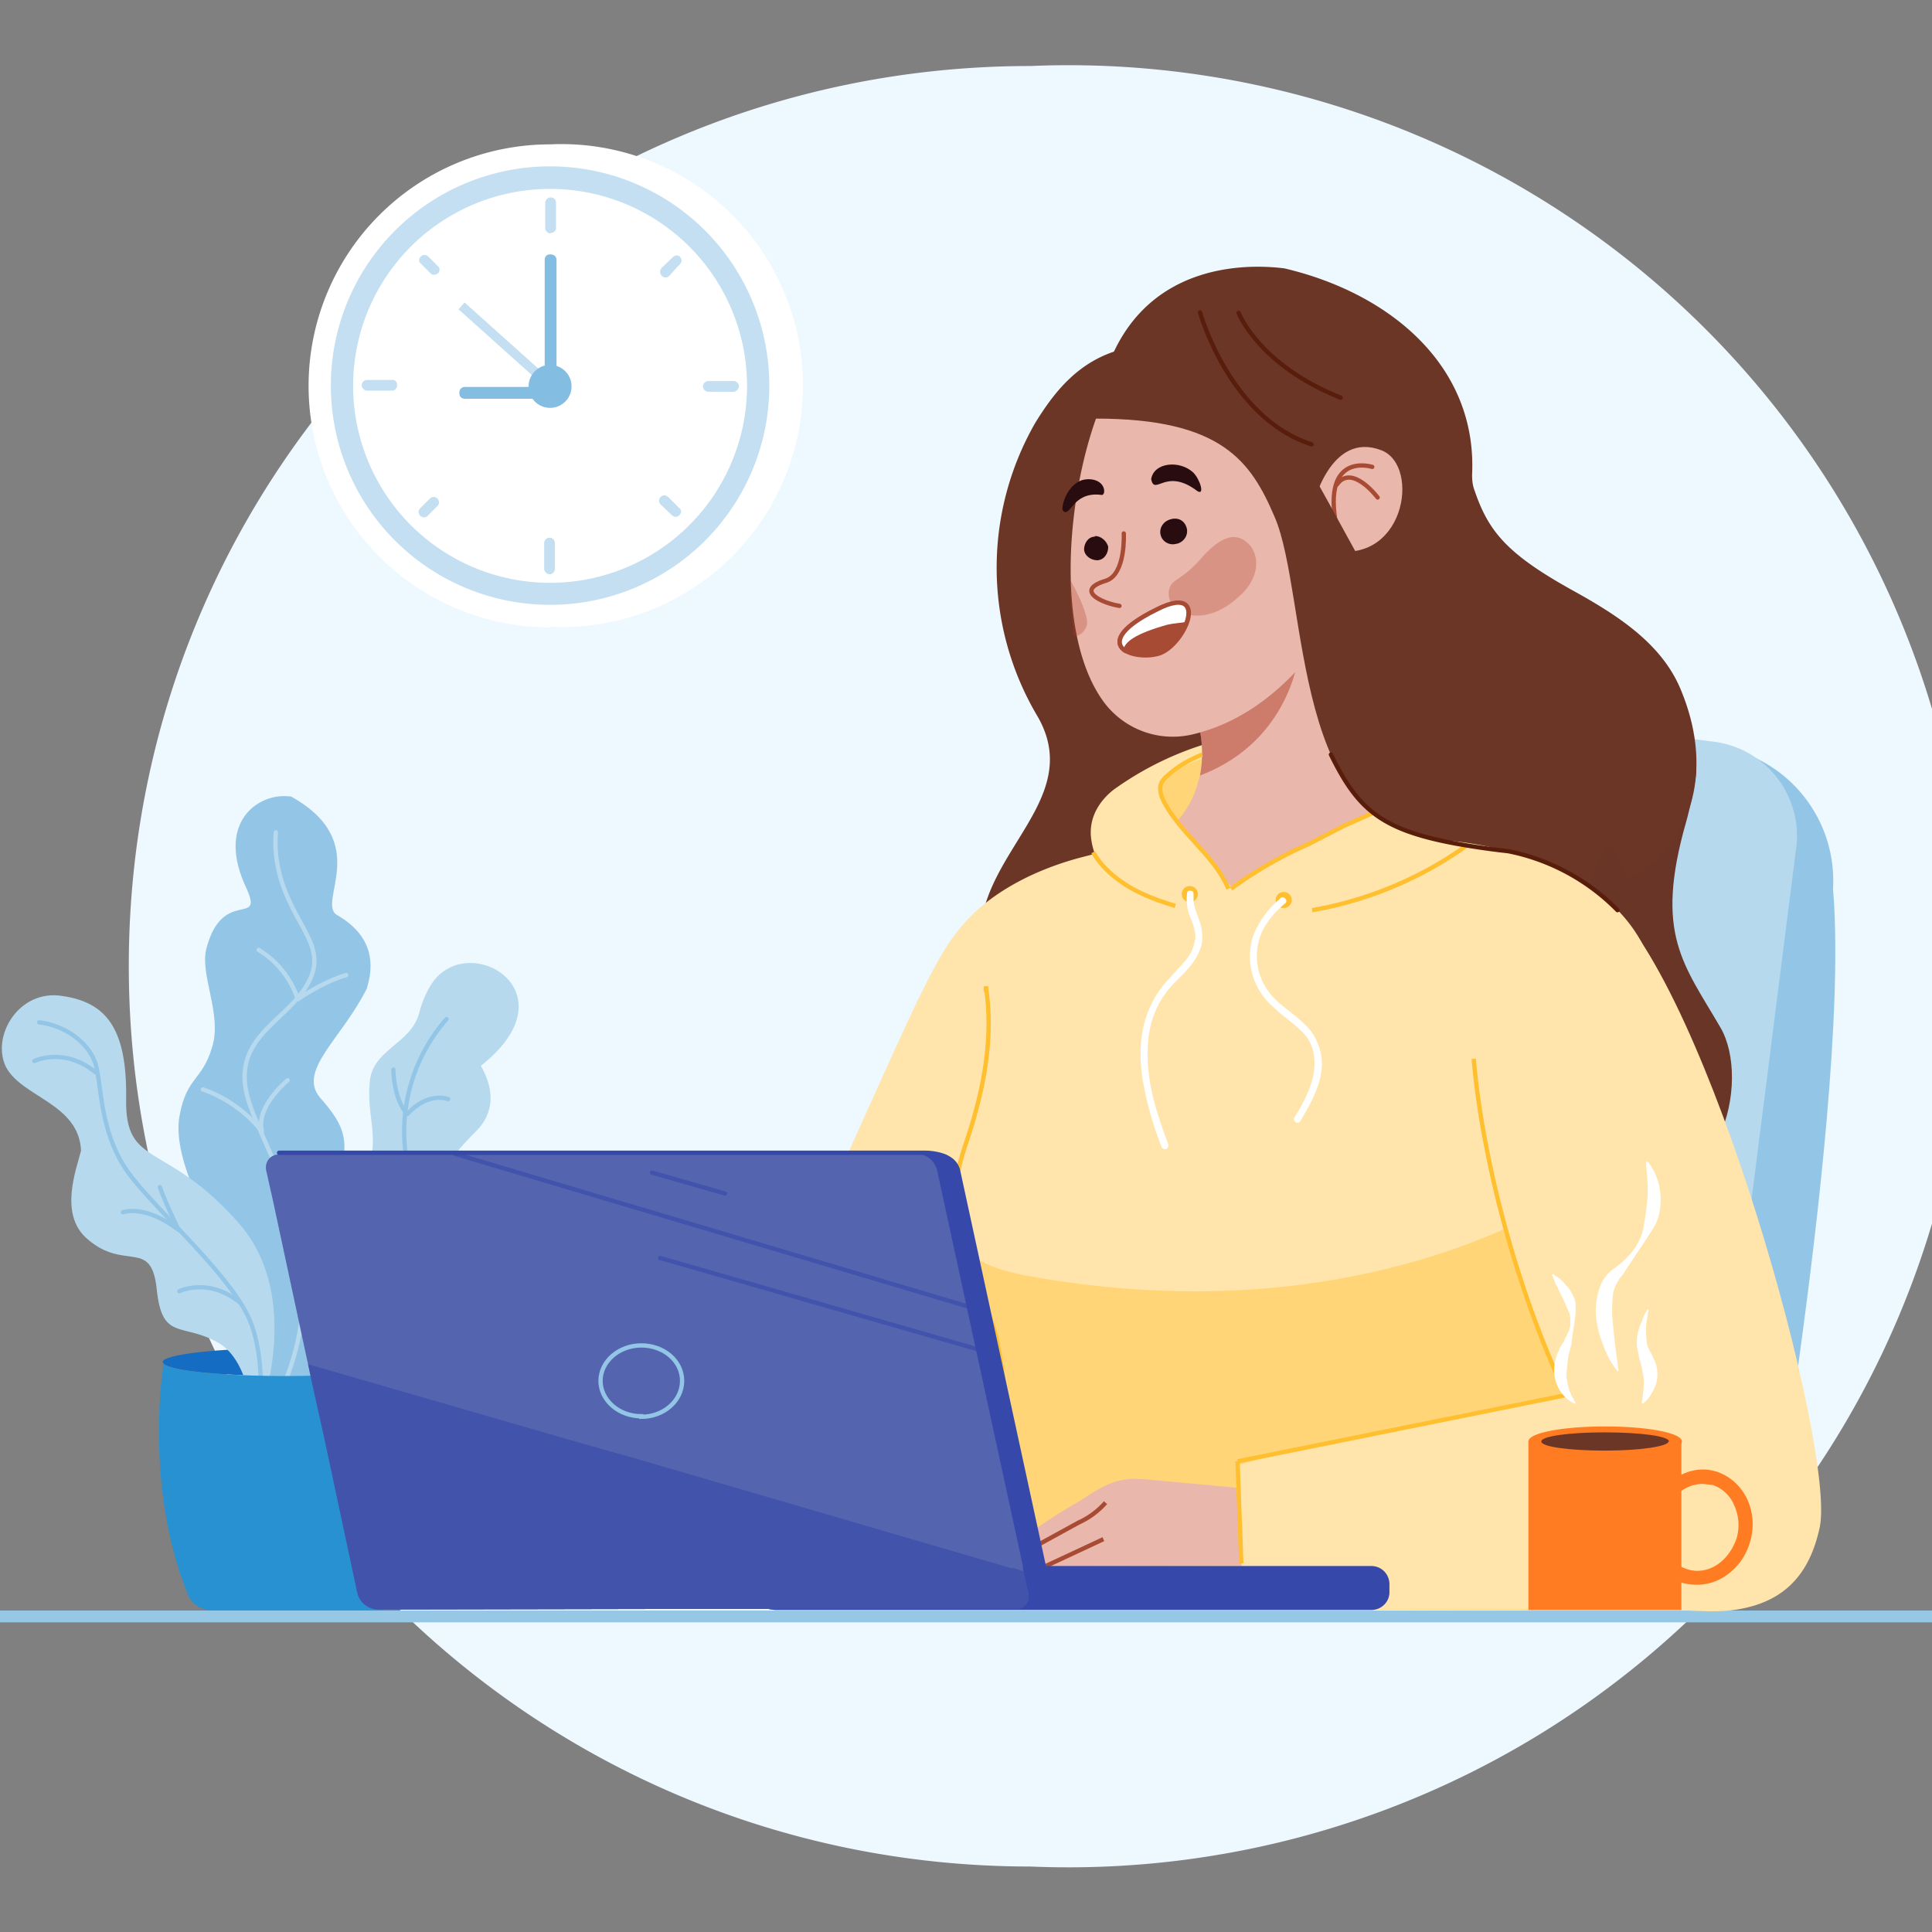 <svg xmlns="http://www.w3.org/2000/svg" width="360" height="360" fill="none"><rect width="100%" height="100%" fill="#808080" stroke="none"/><path fill="#EEF8FF" d="M192 347.8a167.9 167.9 0 1 0 0-335.5c-92.8 0-168 75-168 167.7 0 92.7 75.2 167.8 168 167.8Z"/><path fill="#96C8E6" d="M360 300.1H0v2.2h360v-2.2Z"/><path fill="#93C6E6" d="M341.3 167.3 326 287.8a25.2 25.2 0 0 1-4.8 12h-79.8a25 25 0 0 1-7.6-8c-2.8-4.7-4-10.3-3.3-16.1l15.2-120.5a25.3 25.3 0 0 1 28.4-22l45.3 5.8a25.3 25.3 0 0 1 22 28.3Z"/><path fill="#B7D9EE" d="m334.7 157.9-16.2 127.7a17.7 17.7 0 0 1-11 14.2h-17.7l-19-2.4-31.4-4a17.7 17.7 0 0 1-15.4-19.8L240.2 146a17.7 17.7 0 0 1 19.9-15.3l59.2 7.5a17.7 17.7 0 0 1 15.4 19.8Z"/><path fill="#93C6E6" d="M339.3 153.8c9.7 24.8-10 138.1-10 138.1l-7.1-32.1 9.1-45.4 8-60.6Z"/><path fill="#693526" d="M315.7 142.5c1.3-.5-1.1 9.3-1.5 10.6-6 21-.5 26.5 6.4 38.4 5.6 9.6.7 34.5-21.5 31.1-22.2-3.4-29.5-43.4-29.5-43.4l24.5-20.8 21.6-16Z"/><path fill="#6B3626" d="M192.9 78.8a54.2 54.2 0 0 0 .5 54.8c7.7 13.6-6.7 22.8-10.1 36-9 35.2 88.1 47.2 88.1 47.2l30-63.4s-45.7-73.6-54-78.2c-36.3-20.8-47.7-7.4-54.5 3.6Z"/><path fill="#FFE5AB" d="M208.2 166.6c-2-3.1-4.2-6.2-4.8-9.8-1-5.5 3.1-9 4.6-10a59 59 0 0 1 19.6-9c1.9 4.5.7 11.1-.7 15.7-.8 3-2 6-4 8.4a7.5 7.5 0 0 1-5 3 9 9 0 0 1-4.3-1.1c-1.6-.8-3.2-1.7-4.4-3-.8-1.1 1.7 2.3.4 2"/><path fill="#FFD577" d="m219.5 153-2.2-3.2c-.3-.4-.7-1-.8-1.5-.4-1.1 0-2.4.8-3.3.8-1 1.9-1.6 3-2.1 1.7-.9 3.5-1.5 5.4-2h.7l.3.5a13 13 0 0 1-.4 8c-.6 1.7-1.8 3.4-3.6 3.5-1 0-2.1-.5-3-.1"/><path fill="#E9B7AC" d="m258.4 171.2-42 21.7-7.5-33c8.4-3.3 12.4-8.2 14-13l.7-2.4a21.8 21.8 0 0 0-.2-9.2c-.5-2.2-1-3.6-1-3.6l22.1-32.2 13.9 71.7Z"/><path fill="#E9B7AC" d="M252.9 142.5c1.3 8.5 4.1 12.5 17.4 14.2 13.2 1.7-23.3 10-23.3 10l-3.3-11 9.2-13.2Z"/><path fill="#FFE5AB" d="M292.8 299.8h-103S187 271 186 261.1c-1.6-15-20.2 1.2-20.2 1.2l14.5-19-41.3 14.5c.2-.5 26.3-59.7 32.1-71.6 4.7-9.4 8-16.8 20.6-22.9a56 56 0 0 1 10-3.6l14.6-3.8 14 10.7 40-9.9s27.1 1.8 36 19.7c9 18-13.5 123.4-13.5 123.4Z"/><path fill="#B2412B" d="M242 122s-1.5 16.1-18.4 22.5a21.8 21.8 0 0 0-.2-9.2l18.7-13.4Z" opacity=".5"/><path fill="#E9B7AC" d="M211.4 64.7c-11.2 12.5-17.3 51-5.5 66.4a16 16 0 0 0 16.5 5.7c16.7-4 29.8-21.2 37.1-45.6 7.8-26.6-26-51.4-48-26.5Z"/><path stroke="#A84B35" stroke-linecap="round" stroke-linejoin="round" stroke-miterlimit="10" stroke-width=".8" d="M209.4 99.4s.4 7.6-3.3 8.8c-6 1.8-.7 4.2 2.5 4.7"/><path fill="#290C0F" d="M219.4 101.3c1.3-.4 2.1-1.7 1.7-3-.4-1.3-1.6-2-3.1-1.5-1.3.4-2.1 1.7-1.7 3 .4 1.3 1.8 1.9 3 1.5ZM204 100c-1.2 0-2 1.2-2 2.4.1 1.2 1.3 2 2.5 2 1.3-.1 2-1.3 2-2.5-.3-1.2-1.5-2.1-2.5-2ZM222.4 88.1c-2.5-2.4-7.4-2-7.9 1.2.7 3.2 2.7-2.3 8.6 2.2 1.4.9.6-2-.7-3.4ZM205.1 92.2c.8.3 1-1.4-.2-2.3-.8-.6-2.1-.8-3.4-.4-3 1.2-3.9 5.4-3.4 5.7 1.4 1.3 1.7-3.6 7-3Z"/><path fill="#B2412B" d="M217.8 110c-.6 4.5 6.5 7.3 13 1.2 3.2-2.7 4.3-6.6 2.2-9.5-1.8-2-4.3-2.9-8.7 1.8-4.2 5-6 4.1-6.5 6.6ZM199.4 108s4 7 3 8.8c-.7 1.7-2 1.8-2.3 1.6a101 101 0 0 1-.7-10.3Z" opacity=".3"/><path fill="#A84B35" stroke="#A84B35" stroke-linecap="round" stroke-linejoin="round" stroke-miterlimit="10" stroke-width=".8" d="M215.5 113.6c10.3-5.1 5.3 6.7.4 8.2-4.9 1.4-13.4-1.8-.4-8.2Z"/><path fill="#fff" stroke="#A84B35" stroke-linecap="round" stroke-linejoin="round" stroke-miterlimit="10" stroke-width=".8" d="M217.6 116.8c1.3-.3 2.3-.3 3.4-.5 1.2-3 .3-5.7-5.5-2.7-7.5 3.7-7.8 6.4-5.8 7.7.1-1.4 2.2-2.9 7.9-4.5Z"/><path fill="#6B3626" d="M303.3 163.7a38.8 38.8 0 0 0-25-22.4 137 137 0 0 0-30.3-37.5l-2.9-2.5s-6.8-10-14.8-19.1c-6.4-7-19.8-11.2-25.1-10 6.5-25.5 30.6-22.6 34.1-22.2 20 4.7 36 18.4 35 38.5 0 1 .1 2 .5 3 2.6 7.6 6.1 11.8 18.4 18.6 8.1 4.5 16.3 9.7 19.9 18.2 7.4 17.5 0 31.3-9.8 35.4Z"/><path fill="#E9B7AC" d="M244.6 94.4s3.2-14.2 12.8-10.5c7.5 2.9 4.3 22.3-10.4 18.4l-2.4-8Z"/><path stroke="#A84B35" stroke-linecap="round" stroke-linejoin="round" stroke-miterlimit="10" stroke-width=".8" d="M255.7 87s-9.4-3-6.7 11"/><path stroke="#A84B35" stroke-linecap="round" stroke-linejoin="round" stroke-miterlimit="10" stroke-width=".8" d="M256.7 92.7s-4.8-6.4-7.6-2.4"/><path fill="#6B3626" d="M204.2 78c23.5 0 28.9 8 33.3 18.3 6.4 14.7 3 60.8 32 59.2 29.7-1.7-7.5-35.4-7.5-35.4S249 96 241.5 82.8C233.9 69.7 208 69.5 208 69.5l-7.6 3 3.8 5.5Z"/><path stroke="#591D0B" stroke-linecap="round" stroke-linejoin="round" stroke-miterlimit="10" stroke-width=".8" d="M223.6 58.2s5.5 19.7 20.8 24.6M230.8 58.3s3.7 9.7 19 15.8"/><path fill="#B7D9EE" d="M260.6 278.9h50.7v-45h-35c-8.7 0-15.7 7-15.7 15.7V279Z"/><path fill="#FFD577" d="m298.8 218.5-13 81.5-94.4-.2-4.2-37c-1.7-14.3-12.6 1-12.6 1l6.6-17.9-2.5-14.5c3.2 4.5 9 5.7 14.8 6.7 67.2 11.4 105.3-19.6 105.3-19.6Z"/><path stroke="#FFBF2E" stroke-miterlimit="10" stroke-width=".8" d="M183.7 184.8v-1c1.5 9.5-.4 19.2-3.4 28.3-.7 2.1-1.4 4.2-1.8 6.4-1 5.3.5 10.7 2 15.8 1.4 4.3 2.9 8.5 4.5 12.7 1.8 4.8 3.3 21.7 3.4 26.7l.3 13"/><path fill="#E9B7AC" d="m235.5 277.7-20.4-1.9c-2-.2-4.1-.4-6.1 0-3 .6-5.5 2.4-8 4-11.4 6.5-16.6 12.2-16.6 12.2l48.2-.3s-.8-1.7-.2-2c2-.7 2.5-3.3 2.7-5.5l.7-6.5"/><path stroke="#A84B35" stroke-miterlimit="10" stroke-width=".8" d="M206 280a14.8 14.8 0 0 1-5 3.7l-13.5 7.4M205.6 286.8l-15 7"/><path fill="#FFE5AB" d="M299 167.2c19.5 16.8 43 102.9 40.1 117.3-1.9 9-6.7 13.8-14.8 15.3-5 1-10.8 0-18.4 0l-74.4.1-.5-27c12.8-3.8 60.8-12.6 60.8-12.6s-23.4-55.4-21-78c2.5-22.5 28.2-15 28.2-15Z"/><path stroke="#FFBF2E" stroke-miterlimit="10" stroke-width=".8" d="m230.6 272.3 60.5-12.2.7-.2c-9.3-19.7-15.6-44-17.2-62.6M230.6 272.3l.7 19"/><path fill="#156DC3" d="M75.8 253.8v.2c-1 1.4-10.8 2.4-22.7 2.4-11.8 0-21.5-1-22.6-2.3l-.2-.3c0-1.4 10.2-2.6 22.8-2.6 12.5 0 22.7 1.2 22.7 2.6Z"/><path fill="#B7D9EE" d="M57.3 261.6s-1.9-12-.7-21c3.6-13 9.8-15.7 12-22.5 2.1-6.8-.3-9.9.3-16.5.5-6.1 7.6-7 9.2-12.8.5-2 1.3-3.9 2.4-5.6 6.8-10 26.6 1.6 9.1 15.4 3.7 6.5.9 10.5-1.1 12.4-5.7 5.7-6.5 8-5 12.7 1 3.3 2.9 7.3-3.2 11.8-4.7 3.6-8 1.3-7 6.7.2 10.8-16 19.4-16 19.4Z"/><path stroke="#93C6E6" stroke-linecap="round" stroke-linejoin="round" stroke-width=".8" d="M59.2 258.3s-.5-15.4 4.5-22.5c5-7 13.2-11.8 12-20a31.8 31.8 0 0 1 7.5-25.9"/><path stroke="#93C6E6" stroke-linecap="round" stroke-linejoin="round" stroke-width=".8" d="M75.3 233.8s-8.4.4-13 4.4c2.4-4.1.4-6.8.4-6.8"/><path fill="#93C6E6" d="M52.9 261c-.4.2-1.6-1.7-1.5-1.3 0 .1-.2 2.8-.9 0-.8-3.3-1.2-14.9-6.5-22.8 4.8 5.5-13-17.2-10.5-29.2 1.3-7 4.2-6.4 6-12.5 2-6.2-2.4-13.6-1-18.6 3-11.2 10.6-3.9 7.5-10.9-6-12.5 2.2-18 7.9-17.3h.3c15.4 8.5 4.7 19.8 8.6 22.1 4 2.3 7.8 6.3 5.6 13.5v.1c-4.7 9.5-13.1 15.4-8.7 20.5 4.4 5 6 8.2 2.8 16.3-4.2 10.9 7.4 32.7-9.6 40.2Z"/><path stroke="#B7D9EE" stroke-linecap="round" stroke-linejoin="round" stroke-width=".8" d="M51.4 155.1c-.2 2.5 0 5 .6 7.4 2.4 9.9 9.2 13.6 5.5 20.5-3.6 7-13.5 9.8-11.7 20 1.8 10.3 18 28.8 7 55.3"/><path stroke="#B7D9EE" stroke-linecap="round" stroke-linejoin="round" stroke-width=".8" d="M64.5 181.7s-3.9 1-9 4.5a17 17 0 0 0-7.3-9.2M53.6 201.3s-6 4.9-4.8 9.5a24.4 24.4 0 0 0-11-7.8M58.6 224s-2.7 4.3-2.3 11.9"/><path stroke="#93C6E6" stroke-linecap="round" stroke-linejoin="round" stroke-width=".8" d="M83.5 204.8s-3.7-1.5-7.6 2.8c-2.6-2.8-2.6-8.3-2.6-8.3"/><path fill="#B7D9EE" d="M47.3 266.7s10.4-24-3-39c-13.5-15.2-21-10-20.8-22.9.2-13-3.6-18-11.8-19.2-8.1-1.4-13.4 7.4-10.6 13.2 3 5.7 13.6 6.8 14 15.6-.8 3.3-4.2 11.8 1.1 16.4 7 6.2 12-.2 13 9.4 1 9.7 4.6 6.2 11.3 9.9 6.7 3.6 6.8 16.6 6.8 16.6Z"/><path stroke="#93C6E6" stroke-linecap="round" stroke-linejoin="round" stroke-width=".8" d="M48.1 264.7s1.7-9.5-1.2-17.8-16.6-20.2-22.4-27.6C18.8 212 19 203.5 18 199c-1-4.7-6.1-8-10.7-8.5"/><path stroke="#93C6E6" stroke-linecap="round" stroke-linejoin="round" stroke-width=".8" d="M22.9 225.9s4-1.6 10.4 3.3c-3-6.2-3.5-8-3.5-8M33.4 240.6s5.5-2.7 11.4 2.2M6.4 197.7s5.5-2.7 11.4 2.1"/><path fill="#2891D2" d="M74.4 297.3c-.3.8-.9 1.5-1.6 2-.7.5-1.6.7-2.5.7H39.3c-1 0-1.8-.3-2.5-.7a4.4 4.4 0 0 1-1.7-2c-8-19.3-5-41.3-4.6-43.2 1 1.3 10.8 2.3 22.6 2.3 11.9 0 25-1 26-2.4.2 1.6 3.4 23.9-4.7 43.3Z"/><path fill="#3648AA" d="M258.9 295.2v1.5c0 1.8-1.5 3.3-3.4 3.3h-111l-1-.1a3.4 3.4 0 0 1-2.4-3.2v-1.5c0-.7.2-1.4.6-2 .6-.8 1.6-1.4 2.7-1.4h111.1c1.9 0 3.4 1.5 3.4 3.4Z"/><path fill="#3648AA" d="M193.5 299.8h-66.7l-52.2.1a4 4 0 0 1-3.7-3l-5.8-27.1-1.9-8.6-1.5-7-6-28-1.8-8.1c-.3-1.7.8-3 2.5-3L171 215h4.2a4 4 0 0 1 3.7 3l16 73.8.5 2.6.5 2.4c.3 1.7-.7 3-2.4 3Z"/><path fill="#5564AF" d="M189.2 299.8H126.8l-52.2.1h-4.2a4 4 0 0 1-3.8-3l-6.3-29.5-1.9-8.5-1-4.7-.5-2.3-6-28-1.3-5.8c-.3-1.7.8-3 2.5-3l118.8-.1a4 4 0 0 1 3.7 3l16 73.8v.3l.1.7.9 4c.4 1.7-.7 3-2.4 3Z"/><path fill="#3648AA" d="M189.2 299.8H126.8l-52.2.1h-4.2a4 4 0 0 1-3.8-3l-6.3-29.5-1.9-8.5-1-4.7 48.4 14 14.1 4 68.5 20h.5l1.8.6.9 4c.4 1.7-.7 3-2.4 3Z" opacity=".6"/><path stroke="#93C6E6" stroke-miterlimit="10" stroke-width=".8" d="M119.5 264c4.2 0 7.6-3 7.6-6.7s-3.4-6.6-7.6-6.6c-4.2 0-7.6 3-7.6 6.6 0 3.6 3.4 6.6 7.6 6.6Z"/><path fill="#fff" d="M102.5 116.8a45 45 0 1 0 0-89.9 45 45 0 0 0 0 90Z"/><path fill="#C3DFF1" d="M102.5 112.7a40.8 40.8 0 1 0 0-81.7 40.8 40.8 0 0 0 0 81.7Z"/><path fill="#fff" d="M102.5 108.6a36.7 36.7 0 1 0 0-73.4 36.7 36.7 0 0 0 0 73.4Z"/><path fill="#C3DFF1" d="M102.6 43.4c.6 0 1-.4 1-.9v-4.7c0-.6-.4-1-.9-1h-.1a1 1 0 0 0-1 1v4.7c0 .5.5 1 1 1ZM102.4 107c.6 0 1-.5 1-1v-4.8c0-.5-.4-1-1-1a1 1 0 0 0-1 1v4.8c0 .5.5 1 1 1ZM74 71.8c0-.6-.3-1-.9-1h-4.7a1 1 0 0 0-1 1c0 .5.5 1 1 1H73c.6 0 1-.5 1-1ZM137.7 72c0-.6-.5-1-1-1H132a1 1 0 0 0-1 1c0 .5.4 1 1 1h4.7c.5 0 1-.6 1-1ZM81.6 51c.4-.5.4-1.1 0-1.4l-1.8-1.8c-.4-.4-1-.4-1.4 0-.4.4-.4 1 0 1.3l1.8 1.8c.3.4 1 .4 1.4 0ZM126.6 96c.4-.4.4-1 0-1.3l-2.1-2.1c-.5-.4-1-.4-1.4 0-.4.4-.4 1 0 1.4l2.1 2c.4.4 1 .4 1.4 0ZM81.5 92.9c-.4-.4-1-.4-1.4 0l-1.8 1.8c-.4.4-.4 1 0 1.4.4.4 1 .4 1.4 0l1.8-1.8c.4-.4.4-1 0-1.4ZM126.8 47.9c-.4-.4-1-.4-1.4 0l-2.1 2c-.4.5-.4 1 0 1.5.4.4 1 .4 1.4 0l2-2.2c.4-.4.4-.9 0-1.3Z"/><path fill="#83BDE2" d="M102.5 72.4c.6 0 1.2-.4 1.2-1v-23c0-.6-.5-1-1.1-1h-.1c-.6 0-1 .4-1 1v23c0 .5.5 1 1 1Z"/><path fill="#83BDE2" d="M103.7 73.3c0-.6-.5-1.2-1.1-1.2h-16c-.6 0-1 .5-1 1v.2c0 .6.4 1 1 1h16c.5 0 1-.4 1-1Z"/><path stroke="#C3DFF1" stroke-miterlimit="10" stroke-width="1.7" d="m86 57 16.4 14.7"/><path fill="#83BDE2" d="M102.5 76a4 4 0 1 0 0-8 4 4 0 0 0 0 8Z"/><path fill="#fff" d="M307 216.4a11.4 11.4 0 0 1 2.4 7.9c0 1-.2 1.9-.5 2.8-.3.9-.8 1.7-1.3 2.5l-1.5 2.3-3 4.5a19.4 19.4 0 0 1-.7 1.1l-.5.6-.2.2-.1.3c-.4.5-.7 1.2-.9 1.9-.2.7-.2 1.5-.3 2.3v2.4l.5 5 .7 5.3h-.2a16.7 16.7 0 0 1-2.6-4.7c-.7-1.7-1.2-3.5-1.4-5.4a13.4 13.4 0 0 1 .8-5.8 7 7 0 0 1 2-2.8l.2-.2.6-.4 1-.8c1.3-1.1 2.5-2.4 3.3-4 .4-.7.7-1.6.9-2.4l.4-2.5.3-2.4a24 24 0 0 0 0-5l-.2-2.6h.2ZM289.4 237.4l1.4 1 .3.3.3.3.5.6.3.3.3.4.4.7.4.8a7.5 7.5 0 0 1 .3 1v1.7l-.2 1.8-.5 3.3-.1.9-.2.8-.1.4-.1.4-.2.7-.3 3v1l.1.3a10.3 10.3 0 0 0 .5 2.2l.3.7.8 1.4-.1.2a6.6 6.6 0 0 1-2.7-2.3c-.7-1-1.1-2.3-1.2-3.5a9 9 0 0 1 .6-3.6l.4-.8c0-.1 0-.3.2-.4l.1-.3.5-.7.3-.8.2-.3.2-.4.3-.7.2-.8v-.8c0-.5 0-1-.2-1.6l-.6-1.3c0-.3-.2-.5-.3-.7l-.3-.7-.7-1.4-.3-.7-.4-.7-.6-1.6.2-.1ZM307.2 244l-.4 2.3a15 15 0 0 0 0 3.2v.5l.1.5c.2.7.5 1.3.9 1.9l.2.5.3.6a6.5 6.5 0 0 1 .4 3.9c-.2.8-.5 1.6-1 2.3a6 6 0 0 1-1.6 1.9l-.2-.2c.3-1.5.4-3 .4-4.3l-.3-1.9-.2-.9-.1-.4-.2-.6-.5-2.5V249.5a10.5 10.5 0 0 1 1-3.4c.2-.8.6-1.5 1-2.1h.2Z"/><path fill="#FF7C22" d="M313.3 268.6h-28.5V300h28.5v-31.4Z"/><path fill="#FF7C22" d="M316.2 295.3c-.8 0-1.7-.1-2.5-.3a9.2 9.2 0 0 1-5.8-5 11.4 11.4 0 0 1-.5-8.1c.8-2.8 2.5-5 4.8-6.5 2.4-1.5 5-2 7.6-1.2 2.5.8 4.5 2.6 5.7 5 1.2 2.5 1.4 5.4.6 8.1-.8 2.8-2.5 5-4.8 6.5a9.5 9.5 0 0 1-5.1 1.5Zm1-18.8a7 7 0 0 0-3.6 1.1 8.8 8.8 0 0 0-3.7 5c-.6 2.1-.5 4.3.4 6.2a6.6 6.6 0 0 0 4.1 3.6c1.8.6 3.8.3 5.5-.8 1.7-1.1 3-2.9 3.7-5 .6-2.1.4-4.3-.5-6.2a6.6 6.6 0 0 0-4-3.7l-1.8-.2ZM313.4 268.6c0-1.6-6.4-2.8-14.3-2.8-8 0-14.3 1.2-14.3 2.8 0 1.5 6.4 2.8 14.3 2.8s14.3-1.3 14.3-2.8Z"/><path fill="#6B3626" d="M311 268.6c0-1-5.4-1.7-12-1.7-6.5 0-11.8.7-11.8 1.7s5.3 1.7 11.9 1.7c6.5 0 11.8-.8 11.8-1.7Z"/><path stroke="#3648AA" stroke-linecap="round" stroke-linejoin="round" stroke-miterlimit="10" stroke-width=".8" d="M52 214.8h120.6c1.2 0 4.3.5 4.3 1.5"/><path fill="#FFE5AB" d="M228 169c.4 2 3.2 1.8 3.5 3.7a75.6 75.6 0 0 0-30.7-5.3l11.9 7.8c1.4 1 2.8 1.9 4.5 2.3 1.6.4 3.3.2 5 0 15.3-1.9 30.8-3.7 45.2-9.3 2.3-.9 4.7-2 6.1-3.9 1.5-2 1.7-5.1-.2-6.7-1-.7.2-.4-1-.6-2.1-.4-5.6-.6-9-1.7-4.2-1.6-7.3-3.8-7.3-3.8-.7.2-15.3 7.2-31 16l3 1.5Z"/><path fill="#FFE5AB" d="M214.7 148.1c7 6.8 13 14.3 18.2 22.5.2.2.3.5.2.7-.1.2-.3.2-.4.3-.9.3-1.8 0-2.7-.2a39.4 39.4 0 0 1-14.3-7.6 18 18 0 0 1-4.7-5.5 8.7 8.7 0 0 1-.6-7c.5-1.2 1.5-2.4 2.9-2.5"/><path stroke="#FFBF2E" stroke-miterlimit="10" stroke-width=".8" d="M224 140.6c-2.2.9-4.4 2.1-6.2 3.7-.6.5-1.1 1-1.4 1.6-.5 1.2 0 2.6.6 3.7 3.2 5.9 9.3 9.9 11.9 16M255.8 151.5l-5.4 2.4-6.6 3.4a75.8 75.8 0 0 0-14.4 8.3M203.7 158.8c1.5 2.7 4 4.8 6.6 6.4 2.7 1.6 5.7 2.7 8.7 3.6M244.5 169.6a70.4 70.4 0 0 0 28.6-11.9"/><path fill="#FFBF2E" d="M221.7 168.1a1.5 1.5 0 1 0 0-3 1.5 1.5 0 0 0 0 3ZM239.2 169.2a1.5 1.5 0 1 0 0-3 1.5 1.5 0 0 0 0 3Z"/><path fill="#fff" d="M221.2 166.4a9 9 0 0 0 .7 4.8c.3.7.6 1.5.7 2.2.2.7.2 1.5 0 2-.2 1.4-.9 2.6-1.7 3.6l-3 3.3a18.8 18.8 0 0 0-4.7 8.5c-.9 3.4-.8 6.9-.3 10.3a63.7 63.7 0 0 0 3.5 12.5c.1.4.5.6.8.5.3 0 .6-.5.5-.8-1.3-3.6-2.6-7.2-3.3-11-.6-3.3-.8-6.8-.2-10.2a17 17 0 0 1 4.1-8.4c2-2.1 4.4-4.1 5.4-7 .5-1.4.4-3 0-4.5-.4-1.4-1.2-2.9-1.3-4.4v-1c0-.4 0-.7-.4-.8-.4-.1-.8 0-.8.4ZM238.6 167.4a17 17 0 0 0-5.2 7.3 12.4 12.4 0 0 0 3.7 12.8c1 1 2.2 1.9 3.3 2.8 1 .8 2.2 1.8 3 2.8a8 8 0 0 1 1.5 4.2c.3 3.5-1.3 6.8-3 9.8l-.7 1.1c-.4.8.7 1.4 1.1.7 1.8-3.1 3.7-6.3 4-10a10 10 0 0 0-1-5c-.5-1.3-1.5-2.4-2.5-3.3-2-2-4.6-3.4-6.3-5.7a11 11 0 0 1-.8-12.3 17.5 17.5 0 0 1 3.8-4.3c.6-.5-.3-1.5-1-.9Z"/><path stroke="#3648AA" stroke-linecap="round" stroke-miterlimit="10" stroke-width=".8" d="m123 234.4 59.1 17M84.8 215l95.4 28.4M121.5 218.5l13.6 3.9" opacity=".6"/><path stroke="#591D0B" stroke-linecap="round" stroke-linejoin="round" stroke-miterlimit="10" stroke-width=".8" d="M248 140.6c5 10.2 9.3 14 23.3 16.6 2.8.5 6 1 9.7 1.4a39.3 39.3 0 0 1 20.4 11"/></svg>